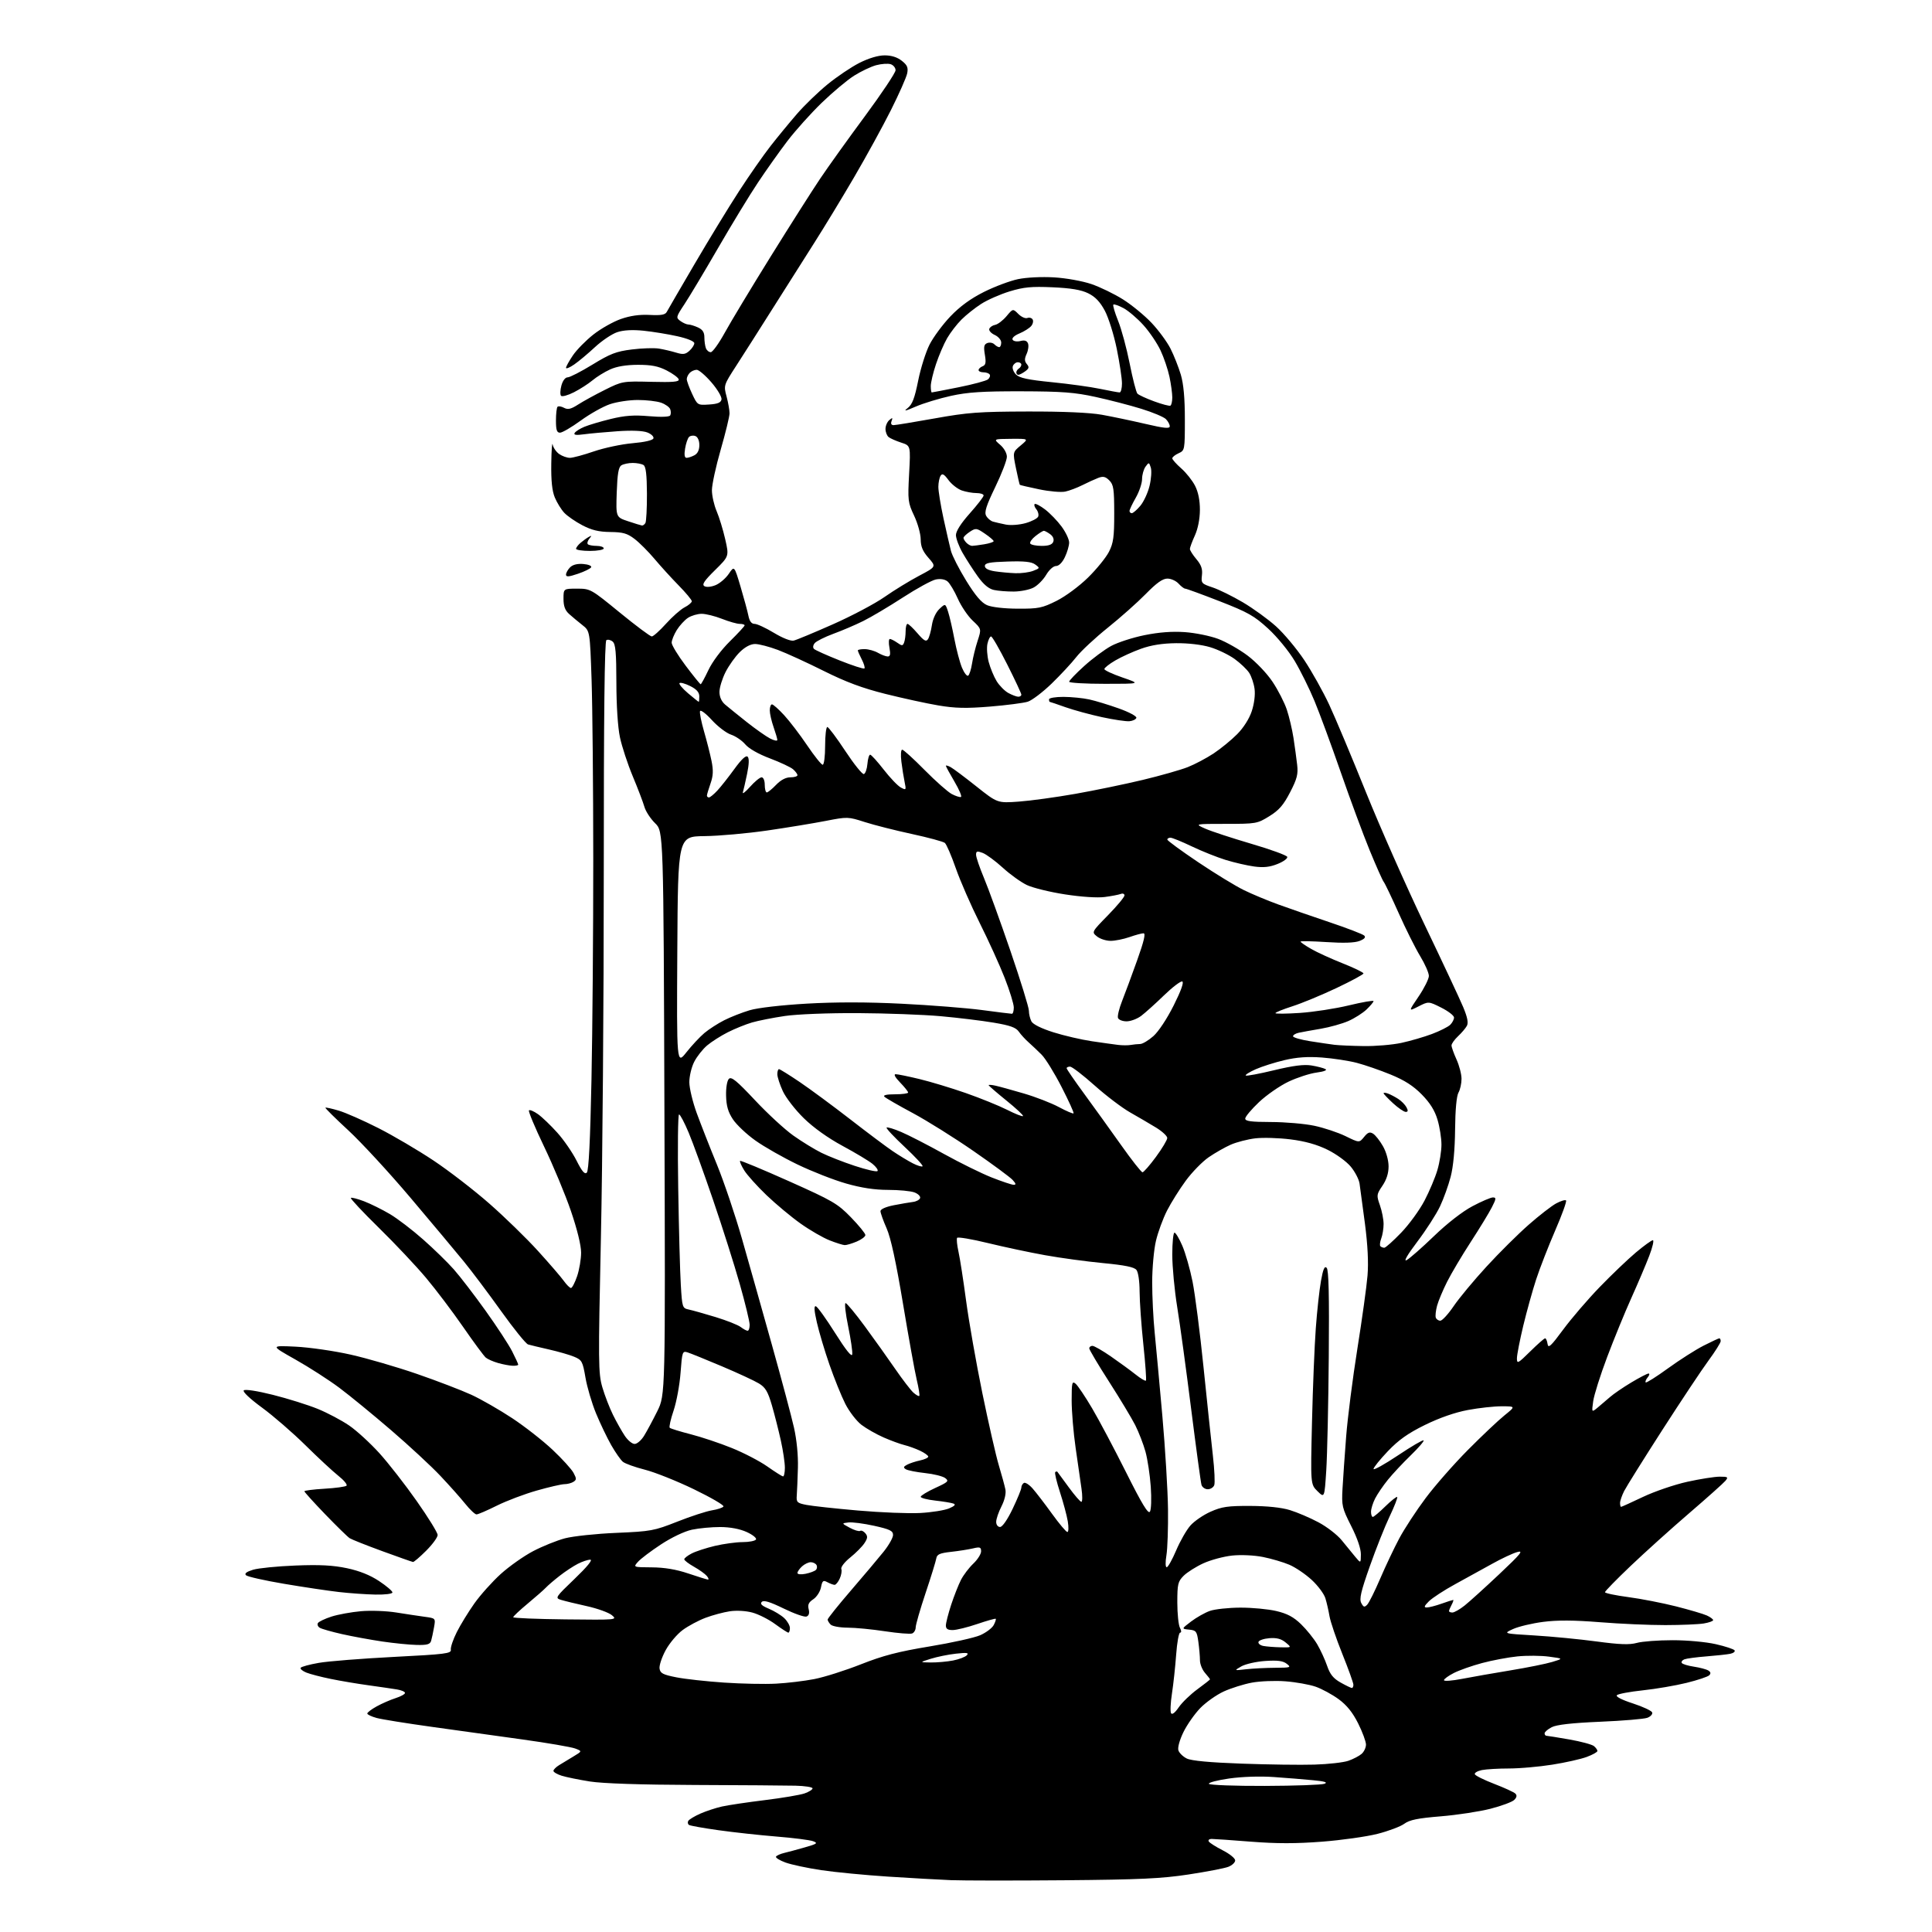 <?xml version="1.0" encoding="UTF-8" standalone="no"?>
<svg 
  version="1.1" 
  xmlns="http://www.w3.org/2000/svg" 
  xmlns:xlink="http://www.w3.org/1999/xlink" 
  xmlns:svg="http://www.w3.org/2000/svg"
  xmlns:rdf="http://www.w3.org/1999/02/22-rdf-syntax-ns#"
  xmlns:cc="http://creativecommons.org/ns#"
  xmlns:dc="http://purl.org/dc/elements/1.1/"
  viewBox="0 0 768 768"
  width="768"
  height="768"
>
<style>svg {background-color: white; }</style>"
<path stroke="none" fill="black" fill-rule="evenodd" d="M423.00,747.43C402.93,747.60 382.68,747.58 378.00,747.39C373.32,747.20 362.07,746.57 353.00,745.98C343.93,745.39 332.00,744.24 326.50,743.42C321.00,742.60 314.58,741.23 312.24,740.38C309.90,739.53 308.21,738.47 308.48,738.03C308.76,737.58 310.22,736.93 311.74,736.57C313.26,736.21 316.98,735.21 320.00,734.34C324.83,732.96 325.22,732.66 323.23,731.91C321.98,731.44 315.45,730.60 308.71,730.06C301.97,729.51 291.59,728.38 285.65,727.54C279.71,726.71 274.43,725.77 273.91,725.45C273.39,725.12 273.26,724.39 273.61,723.82C273.97,723.24 276.12,721.95 278.40,720.94C280.67,719.94 284.55,718.66 287.02,718.11C289.48,717.56 297.15,716.42 304.07,715.57C310.98,714.72 318.07,713.52 319.82,712.91C321.57,712.30 323.00,711.40 323.00,710.90C323.00,710.41 319.96,709.93 316.25,709.84C312.54,709.75 294.43,709.62 276.00,709.55C254.52,709.47 239.63,708.97 234.50,708.17C230.10,707.47 225.04,706.44 223.25,705.87C221.46,705.31 220.00,704.44 220.00,703.95C220.00,703.45 221.01,702.43 222.25,701.68C223.49,700.92 226.06,699.36 227.97,698.21C231.44,696.12 231.44,696.12 228.65,695.06C227.11,694.47 217.67,692.85 207.67,691.46C197.68,690.07 181.40,687.80 171.50,686.43C161.60,685.05 151.81,683.48 149.75,682.93C147.69,682.37 146.00,681.57 146.00,681.15C146.00,680.72 147.69,679.44 149.75,678.31C151.81,677.17 155.19,675.70 157.25,675.04C159.31,674.38 161.00,673.45 161.00,672.97C161.00,672.49 159.54,671.85 157.75,671.57C155.96,671.28 150.90,670.54 146.50,669.93C142.10,669.33 135.35,668.19 131.50,667.40C127.65,666.62 123.27,665.48 121.76,664.87C120.26,664.26 119.25,663.41 119.52,662.97C119.79,662.54 123.04,661.65 126.75,661.01C130.46,660.36 143.85,659.30 156.50,658.65C177.21,657.59 179.47,657.30 179.21,655.77C179.06,654.84 180.12,651.69 181.58,648.79C183.04,645.88 186.20,640.74 188.59,637.36C190.99,633.98 195.70,628.73 199.05,625.69C202.41,622.65 208.20,618.56 211.92,616.61C215.64,614.66 221.34,612.36 224.59,611.50C227.84,610.65 237.03,609.67 245.00,609.34C258.76,608.75 259.99,608.53 269.23,604.88C274.59,602.76 280.79,600.74 283.01,600.38C285.23,600.03 287.29,599.34 287.59,598.85C287.90,598.36 282.59,595.27 275.81,591.99C269.02,588.71 260.26,585.21 256.33,584.22C252.40,583.22 248.48,581.81 247.60,581.08C246.73,580.36 244.65,577.39 242.99,574.49C241.33,571.58 238.61,565.90 236.94,561.86C235.27,557.81 233.38,551.40 232.73,547.60C231.63,541.20 231.31,540.61 228.27,539.34C226.46,538.58 221.95,537.28 218.24,536.44C214.54,535.60 210.79,534.70 209.92,534.44C209.06,534.19 204.25,528.24 199.24,521.24C194.23,514.23 187.52,505.29 184.32,501.38C181.12,497.46 171.60,486.10 163.17,476.12C154.74,466.15 143.61,454.09 138.44,449.31C133.27,444.54 129.18,440.49 129.35,440.32C129.52,440.15 131.92,440.68 134.68,441.50C137.44,442.32 144.54,445.45 150.46,448.46C156.38,451.46 166.23,457.27 172.36,461.35C178.49,465.43 188.45,473.12 194.50,478.43C200.55,483.73 209.24,492.19 213.82,497.23C218.39,502.26 223.03,507.64 224.13,509.19C225.24,510.73 226.51,512.00 226.97,512.00C227.43,512.00 228.53,509.89 229.41,507.32C230.28,504.75 231.00,500.52 231.00,497.93C231.00,495.04 229.43,488.64 226.94,481.36C224.71,474.84 219.91,463.31 216.27,455.75C212.64,448.19 209.94,441.73 210.27,441.39C210.61,441.06 212.22,441.73 213.86,442.90C215.49,444.06 218.93,447.35 221.50,450.22C224.08,453.08 227.53,458.08 229.17,461.33C231.37,465.70 232.45,466.95 233.27,466.13C234.03,465.37 234.63,453.42 235.12,429.25C235.52,409.59 235.84,370.10 235.83,341.50C235.82,312.90 235.52,280.80 235.16,270.16C234.50,250.83 234.50,250.83 231.50,248.47C229.85,247.17 227.49,245.20 226.25,244.09C224.62,242.63 224.00,240.96 224.00,238.04C224.00,234.00 224.00,234.00 229.38,234.00C234.69,234.00 234.90,234.12 246.37,243.50C252.76,248.72 258.48,253.00 259.09,253.00C259.70,253.00 262.23,250.73 264.73,247.96C267.22,245.19 270.55,242.25 272.13,241.43C273.71,240.62 275.00,239.52 275.00,238.99C275.00,238.47 272.64,235.63 269.75,232.69C266.86,229.74 262.54,224.99 260.14,222.13C257.73,219.27 254.18,215.71 252.24,214.23C249.33,212.01 247.63,211.53 242.60,211.48C238.05,211.43 235.23,210.75 231.50,208.81C228.75,207.37 225.51,205.13 224.30,203.84C223.09,202.54 221.40,199.81 220.55,197.77C219.47,195.18 219.04,191.11 219.14,184.28C219.21,178.90 219.47,175.51 219.70,176.74C219.94,177.97 221.11,179.66 222.29,180.49C223.48,181.32 225.39,182.00 226.55,182.00C227.70,182.00 231.99,180.85 236.07,179.44C240.16,178.04 247.06,176.57 251.42,176.19C256.31,175.76 259.50,175.02 259.75,174.26C259.98,173.57 258.89,172.52 257.33,171.91C255.54,171.21 251.19,171.03 245.50,171.42C240.55,171.77 234.53,172.31 232.12,172.64C228.99,173.07 227.94,172.91 228.44,172.10C228.82,171.48 230.57,170.37 232.32,169.65C234.07,168.92 238.79,167.52 242.81,166.54C248.40,165.18 251.99,164.92 257.97,165.44C262.73,165.85 266.04,165.74 266.41,165.15C266.74,164.62 266.74,163.50 266.42,162.66C266.10,161.82 264.46,160.66 262.77,160.07C261.08,159.48 256.92,159.00 253.53,159.00C250.13,159.00 245.14,159.75 242.43,160.68C239.72,161.60 234.51,164.52 230.86,167.18C227.21,169.83 223.50,172.00 222.61,172.00C221.35,172.00 221.00,170.94 221.00,167.17C221.00,164.51 221.28,162.05 221.63,161.70C221.98,161.35 223.14,161.54 224.21,162.11C225.74,162.93 226.95,162.65 229.83,160.80C231.85,159.50 236.63,156.88 240.46,154.97C247.32,151.55 247.56,151.50 258.80,151.78C267.68,152.00 270.10,151.78 269.79,150.78C269.58,150.08 267.41,148.49 264.99,147.25C261.63,145.54 258.89,145.01 253.54,145.02C248.90,145.04 245.14,145.66 242.50,146.87C240.30,147.87 237.15,149.82 235.50,151.21C233.85,152.59 230.53,154.72 228.13,155.94C225.73,157.16 223.43,157.79 223.02,157.33C222.61,156.87 222.68,155.04 223.17,153.25C223.70,151.31 224.70,150.00 225.65,150.00C226.53,150.00 230.98,147.71 235.54,144.92C242.56,140.62 244.95,139.69 251.15,138.92C255.17,138.41 260.05,138.26 261.98,138.58C263.92,138.90 266.99,139.62 268.81,140.18C271.53,141.01 272.47,140.88 274.06,139.44C275.13,138.48 276.00,137.12 276.00,136.43C276.00,135.68 273.23,134.54 269.25,133.66C265.54,132.83 259.50,131.85 255.84,131.47C251.43,131.02 247.89,131.21 245.37,132.04C243.28,132.73 239.30,135.40 236.53,137.97C233.76,140.54 230.04,143.66 228.25,144.89C226.46,146.13 225.00,146.72 225.00,146.22C225.00,145.71 226.24,143.48 227.75,141.25C229.26,139.03 232.92,135.31 235.87,132.99C238.82,130.66 243.73,127.89 246.77,126.82C250.52,125.50 254.23,124.98 258.27,125.19C262.78,125.42 264.43,125.14 265.04,124.00C265.48,123.17 270.45,114.62 276.08,105.00C281.71,95.38 289.67,82.33 293.78,76.00C297.88,69.67 303.54,61.58 306.34,58.00C309.14,54.42 313.84,48.71 316.79,45.30C319.74,41.89 325.21,36.60 328.94,33.55C332.68,30.49 338.38,26.65 341.61,25.01C345.28,23.15 349.05,22.02 351.62,22.01C354.33,22.00 356.66,22.73 358.46,24.15C360.66,25.88 361.08,26.85 360.62,29.17C360.30,30.75 357.39,37.32 354.15,43.78C350.91,50.24 344.32,62.26 339.49,70.51C334.67,78.75 327.57,90.45 323.71,96.50C319.86,102.55 312.44,114.25 307.24,122.50C302.03,130.75 295.49,141.03 292.70,145.34C287.66,153.13 287.64,153.20 288.82,157.60C289.47,160.04 290.00,163.05 290.00,164.30C290.00,165.54 288.43,172.03 286.50,178.72C284.57,185.41 283.00,192.67 283.00,194.86C283.00,197.04 283.84,200.79 284.87,203.19C285.89,205.58 287.43,210.60 288.28,214.33C289.83,221.12 289.83,221.12 284.23,226.64C279.96,230.84 278.95,232.35 280.00,233.00C280.81,233.50 282.64,233.34 284.44,232.61C286.12,231.92 288.49,229.90 289.70,228.11C291.89,224.86 291.89,224.86 294.37,233.18C295.73,237.76 297.14,242.96 297.50,244.75C297.95,246.97 298.73,248.00 299.96,248.00C300.95,248.00 304.40,249.60 307.63,251.55C311.08,253.64 314.33,254.92 315.50,254.65C316.60,254.40 323.62,251.48 331.09,248.17C338.57,244.86 347.79,239.98 351.58,237.33C355.38,234.67 361.57,230.88 365.34,228.89C372.19,225.28 372.19,225.28 369.09,221.76C366.78,219.13 366.00,217.26 365.99,214.37C365.98,212.24 364.81,208.03 363.38,205.00C360.92,199.78 360.82,198.93 361.39,188.33C362.00,177.16 362.00,177.16 358.25,175.95C356.19,175.28 353.94,174.29 353.25,173.75C352.56,173.20 352.00,171.74 352.00,170.50C352.00,169.26 352.69,167.68 353.52,166.98C354.80,165.92 354.94,165.99 354.42,167.36C354.01,168.41 354.30,169.00 355.21,169.00C356.00,169.00 363.36,167.79 371.57,166.32C384.70,163.96 389.15,163.63 408.50,163.58C422.72,163.55 433.15,164.01 438.00,164.87C442.12,165.61 449.89,167.24 455.25,168.49C462.81,170.26 465.00,170.47 465.00,169.46C465.00,168.73 464.30,167.45 463.45,166.59C462.60,165.74 458.21,163.90 453.70,162.51C449.19,161.11 441.00,158.99 435.50,157.79C427.18,155.97 422.22,155.59 406.00,155.55C390.57,155.52 384.73,155.89 378.03,157.36C373.37,158.39 367.07,160.30 364.03,161.62C359.74,163.48 359.02,163.61 360.84,162.19C362.64,160.78 363.59,158.30 364.98,151.36C365.97,146.41 368.01,139.94 369.51,136.98C371.01,134.03 374.74,128.98 377.79,125.78C381.60,121.79 385.81,118.72 391.13,116.05C395.41,113.91 401.52,111.62 404.71,110.96C408.03,110.27 414.12,109.97 419.00,110.26C423.79,110.54 430.27,111.71 433.84,112.92C437.32,114.11 442.99,116.86 446.44,119.04C449.88,121.21 454.97,125.39 457.75,128.33C460.53,131.26 463.92,135.88 465.29,138.58C466.66,141.29 468.50,145.94 469.39,148.93C470.49,152.64 471.00,158.27 471.00,166.70C471.00,178.90 470.97,179.06 468.50,180.18C467.12,180.81 466.00,181.71 466.00,182.19C466.00,182.67 467.60,184.47 469.56,186.19C471.52,187.90 473.99,191.02 475.06,193.12C476.33,195.61 476.99,198.92 476.98,202.71C476.96,206.30 476.20,210.16 474.98,212.86C473.89,215.26 473.00,217.67 473.00,218.21C473.00,218.76 474.16,220.60 475.59,222.29C477.52,224.58 478.08,226.20 477.79,228.67C477.42,231.81 477.63,232.05 481.99,233.50C484.51,234.33 489.93,237.00 494.04,239.42C498.14,241.84 504.08,246.14 507.22,248.97C510.37,251.80 515.44,257.86 518.49,262.44C521.53,267.01 525.98,274.98 528.38,280.13C530.78,285.28 537.35,300.93 542.98,314.90C548.61,328.87 559.07,352.49 566.21,367.40C573.35,382.30 580.29,397.10 581.62,400.28C583.32,404.35 583.77,406.57 583.11,407.78C582.60,408.73 581.02,410.59 579.59,411.92C578.17,413.26 577.00,414.90 577.00,415.57C577.00,416.23 577.89,418.74 578.98,421.14C580.07,423.54 580.97,426.99 580.98,428.82C580.99,430.64 580.45,433.11 579.77,434.32C579.00,435.68 578.49,441.17 578.42,449.00C578.34,457.00 577.71,463.77 576.66,467.79C575.76,471.25 573.85,476.56 572.41,479.59C570.98,482.62 566.93,488.92 563.41,493.58C559.41,498.88 557.82,501.63 559.17,500.91C560.35,500.28 565.23,495.99 570.02,491.38C575.27,486.31 581.32,481.61 585.30,479.50C588.92,477.57 592.60,476.00 593.46,476.00C594.83,476.00 594.77,476.54 593.03,479.93C591.93,482.10 588.16,488.29 584.64,493.70C581.13,499.11 576.90,506.23 575.25,509.52C573.59,512.81 571.80,517.08 571.27,519.00C570.75,520.92 570.51,523.06 570.74,523.75C570.98,524.44 571.79,525.00 572.55,525.00C573.30,525.00 575.70,522.39 577.87,519.19C580.04,515.99 585.93,508.91 590.95,503.45C595.97,497.98 603.50,490.51 607.69,486.84C611.87,483.16 616.79,479.35 618.61,478.37C620.43,477.39 622.19,476.86 622.53,477.19C622.86,477.53 620.92,482.91 618.21,489.15C615.51,495.39 612.11,504.10 610.67,508.50C609.23,512.90 606.91,521.23 605.52,527.00C604.14,532.77 603.00,538.61 603.00,539.97C603.00,542.24 603.41,542.03 608.28,537.22C611.19,534.35 613.85,532.00 614.21,532.00C614.57,532.00 615.00,533.01 615.18,534.25C615.45,536.12 616.51,535.14 621.41,528.50C624.66,524.10 631.18,516.51 635.91,511.62C640.63,506.74 647.11,500.55 650.30,497.87C653.49,495.19 656.53,493.00 657.04,493.00C657.56,493.00 656.91,495.81 655.59,499.25C654.27,502.69 651.07,510.23 648.47,516.00C645.87,521.77 641.54,532.35 638.85,539.50C636.15,546.65 633.67,554.52 633.32,557.00C632.70,561.50 632.70,561.50 635.10,559.53C636.42,558.44 638.62,556.56 640.00,555.35C641.38,554.13 645.17,551.53 648.44,549.57C651.71,547.61 654.80,546.00 655.31,546.00C655.83,546.00 655.68,546.69 654.98,547.52C654.28,548.36 653.93,549.26 654.20,549.53C654.46,549.79 658.46,547.27 663.09,543.91C667.71,540.56 674.07,536.51 677.22,534.91C680.37,533.31 683.18,532.00 683.47,532.00C683.76,532.00 684.00,532.51 684.00,533.13C684.00,533.75 681.81,537.24 679.13,540.88C676.45,544.52 668.19,556.95 660.76,568.50C653.34,580.05 646.53,590.94 645.63,592.70C644.74,594.46 644.00,596.60 644.00,597.45C644.00,598.30 644.18,599.00 644.40,599.00C644.63,599.00 648.56,597.21 653.15,595.03C657.74,592.85 665.66,590.15 670.74,589.03C675.82,587.91 681.61,587.00 683.61,587.00C686.88,587.00 687.11,587.17 685.87,588.66C685.12,589.57 678.65,595.35 671.50,601.50C664.35,607.64 653.89,617.07 648.25,622.44C642.61,627.81 638.00,632.53 638.00,632.92C638.00,633.32 642.16,634.19 647.25,634.87C652.34,635.54 660.88,637.21 666.23,638.56C671.58,639.92 677.09,641.54 678.48,642.17C679.87,642.80 681.00,643.64 681.00,644.03C681.00,644.42 679.31,645.02 677.25,645.36C675.19,645.70 668.33,645.99 662.00,646.00C655.67,646.01 643.95,645.50 635.95,644.85C625.63,644.03 619.09,643.99 613.45,644.72C609.08,645.28 603.70,646.56 601.50,647.55C597.50,649.37 597.50,649.37 610.00,650.12C616.88,650.53 627.97,651.61 634.67,652.51C643.89,653.75 647.76,653.88 650.67,653.08C652.77,652.49 659.14,652.01 664.80,652.01C670.61,652.00 678.13,652.69 682.04,653.58C685.86,654.45 689.23,655.56 689.53,656.05C689.83,656.54 689.05,657.15 687.79,657.41C686.53,657.66 682.28,658.13 678.33,658.44C674.39,658.75 670.46,659.27 669.59,659.60C668.72,659.94 668.24,660.59 668.53,661.05C668.81,661.51 670.99,662.18 673.36,662.53C675.73,662.89 678.30,663.57 679.08,664.05C680.05,664.65 680.16,665.24 679.44,665.96C678.87,666.53 674.83,667.88 670.45,668.96C666.08,670.04 658.26,671.38 653.08,671.93C647.90,672.48 643.25,673.35 642.74,673.86C642.18,674.42 644.65,675.70 649.10,677.14C653.10,678.44 656.55,680.06 656.77,680.74C656.99,681.43 656.11,682.38 654.83,682.85C653.55,683.33 645.11,684.04 636.08,684.42C624.83,684.90 618.77,685.59 616.83,686.59C615.27,687.39 614.00,688.49 614.00,689.03C614.00,689.56 614.34,690.00 614.75,690.00C615.16,690.00 619.26,690.67 623.87,691.47C628.47,692.28 632.85,693.46 633.62,694.10C634.38,694.73 635.00,695.60 635.00,696.04C635.00,696.48 633.09,697.54 630.75,698.41C628.41,699.28 622.23,700.67 617.00,701.49C611.77,702.32 604.07,702.99 599.88,703.00C595.68,703.00 590.83,703.28 589.09,703.63C587.35,703.98 586.07,704.72 586.26,705.28C586.44,705.83 589.92,707.56 593.98,709.12C598.04,710.68 601.82,712.42 602.39,712.99C603.09,713.69 602.95,714.48 601.94,715.49C601.13,716.30 596.87,717.88 592.48,719.01C588.09,720.13 579.20,721.49 572.72,722.02C563.58,722.77 560.33,723.43 558.22,724.98C556.72,726.08 551.93,727.88 547.57,728.99C543.20,730.10 533.26,731.50 525.47,732.10C515.22,732.89 507.45,732.89 497.35,732.10C489.67,731.49 482.60,731.00 481.63,731.00C480.67,731.00 480.17,731.46 480.51,732.02C480.86,732.58 483.36,734.16 486.07,735.54C488.78,736.91 491.00,738.71 491.00,739.54C491.00,740.37 489.76,741.52 488.25,742.10C486.74,742.68 479.65,744.04 472.50,745.13C461.74,746.77 453.20,747.17 423.00,747.43zM502.81,709.93C514.74,709.89 525.40,709.51 526.50,709.08C527.92,708.52 526.63,708.11 522.00,707.67C518.42,707.32 511.39,706.75 506.37,706.40C500.88,706.02 493.80,706.25 488.62,706.98C483.88,707.66 480.26,708.61 480.56,709.10C480.87,709.60 490.88,709.97 502.81,709.93zM522.50,701.46C528.00,701.30 534.08,700.61 536.00,699.94C537.92,699.27 540.29,698.04 541.25,697.20C542.21,696.37 543.00,694.71 543.00,693.50C543.00,692.30 541.60,688.51 539.89,685.09C537.70,680.72 535.38,677.84 532.14,675.46C529.59,673.59 525.48,671.36 523.00,670.49C520.52,669.63 515.12,668.66 511.00,668.35C506.88,668.03 500.85,668.27 497.61,668.88C494.36,669.49 489.34,671.07 486.45,672.39C483.56,673.72 479.36,676.69 477.12,678.99C474.89,681.30 471.88,685.59 470.44,688.53C468.92,691.65 468.08,694.67 468.43,695.79C468.77,696.84 470.27,698.30 471.77,699.04C473.58,699.93 480.89,700.62 493.50,701.07C503.95,701.45 517.00,701.63 522.50,701.46zM468.56,678.69C469.86,676.79 473.18,673.57 475.96,671.53C478.73,669.50 481.00,667.71 481.00,667.57C481.00,667.42 480.10,666.27 479.00,665.00C477.90,663.73 477.00,661.48 477.00,659.99C477.00,658.50 476.72,655.22 476.37,652.69C475.79,648.47 475.50,648.08 472.68,647.80C469.63,647.50 469.63,647.50 473.47,644.58C475.59,642.97 478.94,641.08 480.91,640.37C482.88,639.67 488.32,639.08 493.00,639.06C497.68,639.04 504.13,639.65 507.35,640.41C511.70,641.43 514.21,642.77 517.18,645.64C519.37,647.76 522.26,651.35 523.60,653.61C524.93,655.87 526.71,659.74 527.55,662.20C528.71,665.59 530.01,667.20 532.92,668.84C535.04,670.03 537.05,671.00 537.39,671.00C537.72,671.00 538.00,670.42 538.00,669.71C538.00,669.00 536.02,663.47 533.59,657.44C531.16,651.40 528.88,644.67 528.50,642.48C528.13,640.29 527.40,637.07 526.86,635.33C526.33,633.59 523.88,630.30 521.42,628.03C518.96,625.76 514.96,623.05 512.53,622.01C510.11,620.98 505.38,619.59 502.02,618.92C498.51,618.23 493.32,617.99 489.79,618.36C486.43,618.72 481.28,620.10 478.35,621.44C475.43,622.78 471.90,625.01 470.52,626.39C468.24,628.67 468.00,629.69 468.00,637.02C468.00,641.48 468.47,646.00 469.04,647.07C469.65,648.22 469.69,649.00 469.12,649.00C468.60,649.00 467.89,652.94 467.54,657.75C467.19,662.56 466.44,669.52 465.87,673.21C465.30,676.90 465.14,680.42 465.52,681.04C465.95,681.72 467.11,680.83 468.56,678.69zM308.50,669.28C312.90,669.05 319.74,668.23 323.70,667.46C327.67,666.69 335.99,664.05 342.20,661.60C351.04,658.11 356.99,656.56 369.50,654.49C378.30,653.04 387.37,651.03 389.66,650.02C391.95,649.01 394.35,647.21 395.00,646.01C395.64,644.81 396.01,643.68 395.83,643.50C395.65,643.32 392.35,644.25 388.50,645.56C384.65,646.87 380.26,647.96 378.75,647.97C376.74,647.99 376.00,647.51 376.00,646.17C376.00,645.16 376.95,641.45 378.10,637.92C379.26,634.40 381.02,629.94 382.01,628.01C383.00,626.08 385.21,623.18 386.91,621.56C388.61,619.95 390.00,617.75 390.00,616.69C390.00,615.01 389.56,614.85 386.75,615.52C384.96,615.94 381.03,616.56 378.01,616.89C373.55,617.39 372.46,617.88 372.19,619.50C372.01,620.60 370.10,626.80 367.93,633.27C365.77,639.74 364.00,645.88 364.00,646.91C364.00,647.94 363.36,649.03 362.58,649.33C361.80,649.63 356.96,649.24 351.83,648.46C346.70,647.67 340.00,647.03 336.95,647.02C333.90,647.01 330.86,646.46 330.20,645.80C329.54,645.14 329.00,644.24 329.00,643.80C329.00,643.36 333.16,638.16 338.25,632.25C343.34,626.34 349.19,619.40 351.25,616.83C353.31,614.26 355.00,611.27 355.00,610.18C355.00,608.53 353.75,607.92 347.51,606.53C343.38,605.62 338.77,605.01 337.26,605.20C334.50,605.53 334.50,605.53 337.78,607.30C339.58,608.28 341.44,608.84 341.92,608.55C342.39,608.26 343.33,608.69 344.00,609.51C344.99,610.70 344.92,611.48 343.63,613.43C342.75,614.78 340.21,617.34 337.98,619.13C335.72,620.95 334.16,622.97 334.44,623.71C334.72,624.43 334.44,626.14 333.81,627.51C333.19,628.88 332.27,630.00 331.77,630.00C331.28,630.00 329.99,629.53 328.92,628.96C327.22,628.04 326.89,628.31 326.35,631.02C326.00,632.74 324.63,634.85 323.29,635.73C321.46,636.93 321.01,637.90 321.46,639.68C321.85,641.24 321.56,642.23 320.61,642.60C319.82,642.90 315.74,641.47 311.54,639.42C306.06,636.75 303.60,636.00 302.82,636.78C302.04,637.56 302.83,638.32 305.60,639.48C307.73,640.37 310.49,642.05 311.74,643.22C312.98,644.39 314.00,646.17 314.00,647.17C314.00,648.18 313.72,649.00 313.38,649.00C313.05,649.00 310.68,647.47 308.13,645.60C305.59,643.73 301.51,641.67 299.07,641.02C296.49,640.32 292.75,640.11 290.11,640.51C287.62,640.88 283.29,642.04 280.49,643.09C277.69,644.14 273.60,646.32 271.39,647.95C269.18,649.57 266.13,653.18 264.62,655.96C263.10,658.74 262.01,662.03 262.18,663.26C262.45,665.15 263.50,665.70 268.85,666.76C272.34,667.45 280.89,668.39 287.85,668.86C294.81,669.33 304.10,669.52 308.50,669.28zM581.25,667.36C585.24,666.59 593.91,665.07 600.53,663.98C607.14,662.89 614.57,661.40 617.03,660.65C621.50,659.31 621.50,659.31 615.74,658.54C612.58,658.11 606.95,658.07 603.24,658.44C599.54,658.81 593.20,660.00 589.18,661.08C585.15,662.15 580.09,663.94 577.93,665.04C575.77,666.14 574.00,667.43 574.00,667.90C574.00,668.38 577.26,668.14 581.25,667.36zM495.39,663.55C498.08,663.25 503.25,662.99 506.89,662.97C513.06,662.94 513.37,662.83 511.50,661.38C510.00,660.21 507.87,659.93 502.97,660.26C499.39,660.50 495.11,661.47 493.47,662.40C490.50,664.11 490.50,664.11 495.39,663.55zM370.00,660.86C372.48,660.89 376.45,660.54 378.83,660.08C381.21,659.62 383.69,658.68 384.33,657.99C385.26,657.00 384.37,656.87 380.00,657.36C376.98,657.69 372.48,658.61 370.00,659.39C365.50,660.80 365.50,660.80 370.00,660.86zM509.00,654.83C513.50,654.93 513.50,654.93 511.08,652.92C509.34,651.47 507.52,650.99 504.66,651.20C502.46,651.37 500.48,652.03 500.27,652.67C500.06,653.32 500.92,654.04 502.19,654.29C503.46,654.53 506.52,654.77 509.00,654.83zM165.68,653.89C162.83,653.83 156.68,653.22 152.00,652.53C147.32,651.84 140.12,650.52 135.98,649.59C131.84,648.66 127.85,647.52 127.10,647.06C126.35,646.60 126.03,645.76 126.38,645.19C126.74,644.62 129.16,643.46 131.76,642.62C134.37,641.78 139.65,640.82 143.50,640.48C147.35,640.14 153.65,640.37 157.50,640.99C161.35,641.61 166.45,642.37 168.84,642.70C173.17,643.28 173.17,643.28 172.53,646.89C172.18,648.88 171.66,651.29 171.38,652.25C170.97,653.65 169.81,653.98 165.68,653.89zM224.76,643.73C245.24,643.96 245.47,643.94 243.24,642.07C242.00,641.02 237.50,639.40 233.24,638.46C228.98,637.52 224.38,636.40 223.00,635.97C220.58,635.22 220.76,634.95 228.43,627.60C233.43,622.80 235.72,620.00 234.63,620.00C233.68,620.00 231.46,620.74 229.70,621.64C227.94,622.54 224.70,624.67 222.50,626.39C220.30,628.10 217.82,630.22 217.00,631.10C216.18,631.98 212.91,634.84 209.75,637.47C206.59,640.09 204.00,642.53 204.01,642.87C204.01,643.22 213.35,643.60 224.76,643.73zM577.36,641.00C578.11,641.00 580.30,639.75 582.22,638.22C584.14,636.69 590.34,631.08 595.99,625.75C604.68,617.55 605.77,616.21 603.05,616.99C601.28,617.49 596.83,619.58 593.17,621.63C589.50,623.67 582.90,627.31 578.50,629.71C574.10,632.11 569.39,635.18 568.02,636.53C566.12,638.43 565.92,639.00 567.15,639.00C568.03,639.00 570.66,638.33 573.00,637.50C575.34,636.67 577.44,636.00 577.66,636.00C577.89,636.00 577.60,636.87 577.04,637.93C576.47,639.00 576.00,640.12 576.00,640.43C576.00,640.75 576.61,641.00 577.36,641.00zM543.50,637.87C544.22,637.11 546.54,632.45 548.66,627.50C550.78,622.55 554.20,615.35 556.25,611.50C558.31,607.65 563.02,600.45 566.73,595.50C570.43,590.55 577.97,581.96 583.48,576.41C588.99,570.85 595.52,564.68 598.00,562.68C602.50,559.04 602.50,559.04 597.00,559.02C593.98,559.01 587.90,559.67 583.50,560.50C578.39,561.45 572.23,563.60 566.46,566.43C559.69,569.76 555.99,572.38 551.71,576.86C548.57,580.16 546.00,583.34 546.00,583.94C546.00,584.54 550.36,582.11 555.70,578.55C561.03,574.98 565.62,572.29 565.90,572.57C566.18,572.85 563.87,575.53 560.78,578.53C557.68,581.53 553.59,585.90 551.70,588.24C549.80,590.58 547.52,593.94 546.62,595.70C545.73,597.46 545.00,599.82 545.00,600.95C545.00,602.08 545.32,603.00 545.71,603.00C546.10,603.00 548.34,601.12 550.69,598.81C553.04,596.51 555.16,594.83 555.41,595.08C555.66,595.32 554.31,598.78 552.42,602.76C550.52,606.73 546.97,615.67 544.52,622.62C540.97,632.67 540.28,635.65 541.13,637.24C542.03,638.92 542.40,639.02 543.50,637.87zM149.25,633.87C145.54,633.80 139.00,633.34 134.72,632.85C130.44,632.36 120.60,630.89 112.87,629.58C105.13,628.27 98.34,626.74 97.78,626.18C97.09,625.49 98.00,624.79 100.63,623.99C102.76,623.35 110.35,622.60 117.50,622.32C127.16,621.94 132.41,622.22 137.94,623.39C142.90,624.44 147.16,626.15 150.69,628.50C153.61,630.43 156.00,632.47 156.00,633.01C156.00,633.58 153.12,633.94 149.25,633.87zM281.37,627.90C281.85,627.96 281.68,627.32 280.99,626.49C280.30,625.66 278.00,624.00 275.87,622.81C273.74,621.61 272.00,620.28 272.00,619.84C272.00,619.41 273.33,618.36 274.95,617.53C276.57,616.69 280.74,615.33 284.20,614.51C287.67,613.70 292.61,613.02 295.19,613.01C297.77,613.01 300.16,612.54 300.51,611.98C300.86,611.42 299.20,610.08 296.82,609.00C294.05,607.75 290.28,607.04 286.30,607.02C282.89,607.01 277.83,607.49 275.05,608.08C272.09,608.72 267.01,611.13 262.75,613.93C258.76,616.55 254.64,619.66 253.60,620.85C251.69,623.00 251.69,623.00 259.10,623.05C264.10,623.08 268.77,623.86 273.50,625.45C277.35,626.74 280.89,627.85 281.37,627.90zM320.22,625.61C321.99,625.25 323.84,624.56 324.33,624.07C324.82,623.58 324.92,622.69 324.55,622.09C324.18,621.49 323.16,621.00 322.27,621.00C321.38,621.00 319.83,621.74 318.83,622.65C317.82,623.57 317.00,624.75 317.00,625.28C317.00,625.84 318.36,625.98 320.22,625.61zM463.79,623.00C464.29,623.00 465.98,619.99 467.54,616.32C469.10,612.64 471.64,608.20 473.18,606.45C474.72,604.69 478.35,602.20 481.24,600.92C485.69,598.94 488.11,598.59 497.00,598.63C503.72,598.66 509.40,599.25 512.77,600.29C515.67,601.18 520.78,603.36 524.13,605.15C527.48,606.93 531.63,610.15 533.36,612.29C535.09,614.43 537.50,617.38 538.72,618.84C540.94,621.50 540.94,621.50 540.97,617.90C540.99,615.65 539.55,611.41 537.13,606.64C533.50,599.45 533.29,598.55 533.67,591.75C533.89,587.76 534.54,578.42 535.12,571.00C535.70,563.58 537.70,547.91 539.57,536.18C541.44,524.46 543.26,511.36 543.61,507.07C544.04,501.92 543.69,494.90 542.58,486.39C541.65,479.30 540.69,472.14 540.44,470.47C540.20,468.81 538.63,465.79 536.96,463.77C535.29,461.74 531.14,458.72 527.71,457.04C523.48,454.96 518.80,453.65 513.00,452.92C508.32,452.33 502.02,452.15 499.00,452.51C495.98,452.87 491.60,454.00 489.28,455.01C486.96,456.03 483.01,458.28 480.49,460.01C477.97,461.74 473.87,465.94 471.38,469.33C468.88,472.72 465.53,478.08 463.91,481.24C462.30,484.40 460.32,489.80 459.51,493.24C458.69,496.68 458.02,504.09 458.01,509.71C458.01,515.33 458.45,524.33 459.00,529.71C459.54,535.09 460.92,550.03 462.06,562.91C463.20,575.78 464.20,592.43 464.30,599.91C464.39,607.38 464.11,615.64 463.67,618.25C463.21,621.02 463.26,623.00 463.79,623.00zM164.17,620.91C163.80,620.86 158.32,618.93 152.00,616.62C145.68,614.31 139.82,611.98 139.00,611.46C138.18,610.93 133.79,606.64 129.25,601.93C124.71,597.22 121.00,593.11 121.00,592.81C121.00,592.51 124.60,592.05 129.00,591.79C133.40,591.54 137.34,590.99 137.75,590.58C138.16,590.17 136.71,588.40 134.51,586.66C132.32,584.92 126.42,579.45 121.40,574.49C116.38,569.54 108.61,562.81 104.14,559.54C99.34,556.03 96.38,553.22 96.90,552.70C97.43,552.17 102.17,552.89 108.47,554.47C114.34,555.94 122.35,558.45 126.27,560.04C130.19,561.64 135.84,564.63 138.82,566.68C141.81,568.73 147.20,573.68 150.81,577.66C154.42,581.65 161.11,590.22 165.66,596.71C170.22,603.19 173.96,609.25 173.97,610.17C173.99,611.09 171.94,613.90 169.42,616.42C166.90,618.94 164.54,620.96 164.17,620.91zM424.30,609.00C424.78,609.00 424.85,607.09 424.46,604.75C424.07,602.41 422.66,597.18 421.34,593.12C420.02,589.06 419.17,585.49 419.47,585.20C419.76,584.91 420.15,584.85 420.34,585.08C420.53,585.31 422.57,588.09 424.87,591.25C427.18,594.41 429.42,597.00 429.86,597.00C430.30,597.00 430.33,594.64 429.91,591.75C429.49,588.86 428.44,581.58 427.58,575.58C426.71,569.57 426.00,561.08 426.00,556.70C426.00,549.60 426.17,548.89 427.57,550.05C428.43,550.77 431.38,555.16 434.13,559.82C436.88,564.47 442.96,575.94 447.65,585.31C453.93,597.85 456.42,601.96 457.11,600.92C457.63,600.13 457.78,595.73 457.45,591.00C457.12,586.33 456.17,580.04 455.34,577.04C454.51,574.04 452.68,569.32 451.28,566.54C449.88,563.77 445.19,555.99 440.87,549.25C436.54,542.51 433.00,536.54 433.00,536.00C433.00,535.45 433.57,535.00 434.26,535.00C434.96,535.00 438.29,536.91 441.66,539.25C445.04,541.59 449.43,544.80 451.43,546.39C453.42,547.98 455.26,549.07 455.52,548.82C455.77,548.56 455.31,542.09 454.50,534.43C453.69,526.77 453.02,517.32 453.01,513.44C453.00,509.31 452.48,505.73 451.75,504.81C450.85,503.68 447.16,502.93 438.50,502.10C431.90,501.47 421.52,500.06 415.43,498.96C409.33,497.87 399.09,495.69 392.65,494.12C386.22,492.55 380.73,491.63 380.46,492.07C380.19,492.51 380.44,494.98 381.01,497.56C381.59,500.14 382.95,508.92 384.04,517.07C385.13,525.23 388.03,541.71 390.48,553.70C392.94,565.69 395.89,578.65 397.05,582.50C398.21,586.35 399.38,590.67 399.67,592.11C399.98,593.68 399.36,596.34 398.09,598.82C396.94,601.07 396.00,603.84 396.00,604.96C396.00,606.13 396.66,607.00 397.54,607.00C398.46,607.00 400.46,604.11 402.54,599.78C404.44,595.81 406.00,592.01 406.00,591.34C406.00,590.67 406.45,589.84 407.00,589.50C407.55,589.16 409.11,590.15 410.47,591.69C411.84,593.24 415.31,597.76 418.19,601.75C421.07,605.74 423.82,609.00 424.30,609.00zM189.42,602.00C188.82,602.00 186.81,600.11 184.95,597.79C183.09,595.47 178.63,590.46 175.03,586.65C171.44,582.84 162.65,574.70 155.50,568.55C148.35,562.40 139.09,554.81 134.92,551.69C130.75,548.57 122.87,543.50 117.42,540.43C107.50,534.84 107.50,534.84 117.50,535.32C123.00,535.59 132.87,537.01 139.42,538.49C145.98,539.97 157.84,543.42 165.79,546.17C173.73,548.91 183.44,552.64 187.37,554.44C191.29,556.25 198.61,560.45 203.62,563.76C208.64,567.08 215.86,572.73 219.66,576.32C223.47,579.91 227.22,584.03 227.99,585.49C229.22,587.78 229.21,588.25 227.95,589.05C227.15,589.56 225.54,589.98 224.36,589.98C223.19,589.99 218.24,591.13 213.36,592.52C208.49,593.90 201.35,596.60 197.50,598.52C193.65,600.44 190.01,602.01 189.42,602.00zM365.78,601.44C370.33,601.19 375.50,600.37 377.28,599.61C379.53,598.65 380.05,598.07 379.00,597.69C378.18,597.39 374.91,596.85 371.75,596.50C368.59,596.15 366.00,595.47 366.00,595.00C366.00,594.53 368.59,592.96 371.75,591.50C376.95,589.12 377.33,588.74 375.71,587.54C374.73,586.82 371.12,585.92 367.68,585.56C364.25,585.19 360.83,584.51 360.08,584.05C359.01,583.39 359.12,583.01 360.61,582.23C361.65,581.68 363.96,580.92 365.75,580.54C367.54,580.16 369.00,579.48 369.00,579.03C369.00,578.59 367.54,577.54 365.75,576.69C363.96,575.85 361.15,574.83 359.50,574.43C357.85,574.03 354.14,572.67 351.26,571.41C348.38,570.15 344.41,567.89 342.44,566.39C340.47,564.88 337.57,561.11 336.00,558.01C334.44,554.91 331.61,547.90 329.71,542.43C327.81,536.97 325.57,529.44 324.72,525.70C323.61,520.83 323.51,519.00 324.34,519.27C324.98,519.47 328.43,524.28 332.00,529.94C336.29,536.74 338.60,539.61 338.78,538.37C338.94,537.34 338.21,532.34 337.16,527.25C336.11,522.16 335.65,518.00 336.12,518.00C336.60,518.00 340.05,522.16 343.79,527.25C347.53,532.34 352.95,539.94 355.84,544.14C358.73,548.34 361.98,552.57 363.05,553.55C364.13,554.52 365.20,555.13 365.43,554.90C365.66,554.67 365.21,551.79 364.42,548.49C363.63,545.20 361.17,531.54 358.94,518.15C356.18,501.60 354.10,492.03 352.44,488.27C351.10,485.24 350.00,482.16 350.00,481.45C350.00,480.67 352.12,479.73 355.25,479.11C358.14,478.55 361.59,477.95 362.92,477.79C364.25,477.63 365.53,476.94 365.75,476.26C365.98,475.57 364.97,474.56 363.52,474.01C362.06,473.45 357.35,473.00 353.05,473.00C347.69,473.00 342.43,472.20 336.36,470.47C331.49,469.09 322.79,465.68 317.04,462.91C311.29,460.14 303.74,455.85 300.26,453.36C296.77,450.88 292.76,447.09 291.34,444.94C289.43,442.05 288.73,439.63 288.63,435.57C288.55,432.39 289.02,429.59 289.74,428.86C290.73,427.87 292.84,429.59 300.11,437.34C305.12,442.69 311.99,449.02 315.37,451.41C318.74,453.80 323.75,456.88 326.50,458.24C329.25,459.61 335.24,461.96 339.81,463.46C344.39,464.97 348.44,465.90 348.81,465.52C349.19,465.14 348.30,463.86 346.84,462.66C345.38,461.47 340.01,458.25 334.91,455.50C329.10,452.36 323.37,448.27 319.52,444.50C316.14,441.20 312.40,436.37 311.19,433.76C309.99,431.15 309.00,428.12 309.00,427.01C309.00,425.90 309.30,425.00 309.66,425.00C310.02,425.00 313.74,427.31 317.91,430.13C322.08,432.95 331.12,439.63 338.00,444.96C344.88,450.30 352.52,456.03 355.00,457.69C357.48,459.36 361.00,461.49 362.84,462.43C364.68,463.38 366.43,463.90 366.73,463.61C367.03,463.31 363.82,459.84 359.60,455.90C355.38,451.96 352.16,448.51 352.43,448.23C352.71,447.95 355.32,448.73 358.22,449.97C361.12,451.20 368.76,455.12 375.19,458.69C381.62,462.25 390.17,466.46 394.19,468.05C398.21,469.63 402.13,470.95 402.90,470.97C403.99,470.99 403.90,470.55 402.55,469.06C401.59,467.99 394.58,462.82 386.98,457.56C379.38,452.30 368.53,445.51 362.86,442.47C357.18,439.43 352.11,436.51 351.57,435.97C350.94,435.34 352.44,435.00 355.80,435.00C358.66,435.00 361.00,434.68 361.00,434.30C361.00,433.91 359.56,432.11 357.80,430.30C355.81,428.24 355.15,427.00 356.05,427.01C356.85,427.01 361.10,427.88 365.50,428.94C369.90,430.00 378.20,432.51 383.93,434.51C389.67,436.52 397.03,439.50 400.29,441.14C403.54,442.79 406.41,443.92 406.67,443.66C406.93,443.41 403.96,440.63 400.07,437.49C396.18,434.34 393.00,431.59 393.00,431.37C393.00,431.14 394.24,431.24 395.75,431.58C397.26,431.91 402.32,433.31 407.00,434.68C411.68,436.05 417.94,438.48 420.92,440.08C423.90,441.68 426.53,442.81 426.76,442.58C426.98,442.35 424.84,437.63 422.00,432.10C419.16,426.56 415.59,420.78 414.07,419.26C412.55,417.74 410.23,415.54 408.91,414.37C407.58,413.20 405.82,411.28 405.00,410.10C403.84,408.44 401.56,407.62 395.00,406.52C390.32,405.73 380.88,404.58 374.00,403.96C367.12,403.34 352.27,402.79 341.00,402.73C329.28,402.67 316.86,403.16 312.00,403.87C307.32,404.56 301.44,405.72 298.93,406.45C296.41,407.19 292.09,408.94 289.32,410.34C286.55,411.74 282.85,414.10 281.10,415.57C279.35,417.05 277.03,419.98 275.96,422.09C274.88,424.19 274.01,427.85 274.02,430.21C274.03,432.57 275.36,438.10 276.97,442.50C278.58,446.90 282.18,456.09 284.98,462.91C287.77,469.74 292.26,483.01 294.94,492.41C297.63,501.81 302.97,520.75 306.82,534.50C310.67,548.25 314.63,563.10 315.62,567.50C316.72,572.39 317.32,578.61 317.18,583.50C317.06,587.90 316.85,592.83 316.73,594.45C316.52,597.16 316.84,597.48 320.50,598.21C322.70,598.65 331.93,599.66 341.00,600.45C350.07,601.24 361.22,601.69 365.78,601.44zM527.21,584.50C526.50,595.50 526.50,595.50 523.72,592.77C520.95,590.04 520.95,590.04 521.54,565.27C521.86,551.65 522.54,534.88 523.05,528.00C523.55,521.12 524.48,512.65 525.11,509.17C525.95,504.46 526.53,503.13 527.37,503.98C528.18,504.79 528.42,514.89 528.21,539.31C528.05,558.11 527.60,578.45 527.21,584.50zM480.10,592.00C479.02,592.00 477.90,591.21 477.61,590.25C477.32,589.29 475.47,575.67 473.49,560.00C471.52,544.33 469.03,526.10 467.95,519.50C466.88,512.90 466.00,503.56 466.00,498.75C466.00,493.94 466.39,490.00 466.88,490.00C467.36,490.00 468.77,492.35 470.00,495.23C471.24,498.11 473.07,504.52 474.06,509.48C475.05,514.44 477.02,529.75 478.42,543.50C479.83,557.25 481.50,573.06 482.14,578.63C482.78,584.21 483.02,589.50 482.68,590.38C482.34,591.27 481.18,592.00 480.10,592.00zM311.25,586.90C311.66,586.95 312.00,585.40 312.00,583.45C312.00,581.49 311.29,576.66 310.41,572.70C309.54,568.74 307.94,562.44 306.86,558.70C305.25,553.17 304.29,551.54 301.69,549.95C299.94,548.88 293.32,545.81 287.00,543.14C280.68,540.47 274.53,537.97 273.34,537.60C271.28,536.95 271.16,537.29 270.53,545.71C270.17,550.55 268.92,557.31 267.76,560.74C266.59,564.17 265.91,567.24 266.23,567.57C266.56,567.89 270.31,569.05 274.56,570.14C278.81,571.23 286.16,573.68 290.89,575.60C295.63,577.51 301.98,580.81 305.00,582.93C308.02,585.06 310.84,586.84 311.25,586.90zM252.26,573.99C253.24,574.00 254.93,572.54 256.03,570.75C257.14,568.96 259.49,564.58 261.27,561.00C264.50,554.50 264.50,554.50 264.12,442.50C263.75,330.50 263.75,330.50 260.42,327.25C258.59,325.46 256.68,322.53 256.17,320.75C255.66,318.96 253.58,313.50 251.54,308.61C249.50,303.72 247.21,296.74 246.44,293.11C245.59,289.14 245.03,280.46 245.02,271.37C245.00,259.36 244.70,256.00 243.54,255.04C242.74,254.37 241.62,254.12 241.04,254.47C240.33,254.91 240.00,284.18 240.01,346.81C240.02,397.24 239.51,462.57 238.87,492.00C237.79,541.86 237.83,545.91 239.44,551.46C240.40,554.73 242.31,559.68 243.69,562.46C245.06,565.23 247.16,568.96 248.35,570.74C249.53,572.53 251.29,573.99 252.26,573.99zM203.75,542.91C202.51,542.86 199.93,542.37 198.00,541.82C196.07,541.27 193.88,540.31 193.12,539.68C192.37,539.06 188.32,533.58 184.13,527.52C179.94,521.46 173.30,512.67 169.38,508.00C165.46,503.32 157.02,494.36 150.62,488.09C144.22,481.81 139.21,476.46 139.47,476.19C139.74,475.93 142.10,476.53 144.73,477.53C147.35,478.54 151.97,480.83 155.00,482.62C158.03,484.42 163.96,488.95 168.19,492.70C172.43,496.44 177.92,501.79 180.39,504.59C182.87,507.39 188.56,514.80 193.04,521.06C197.52,527.32 202.27,534.58 203.59,537.19C204.92,539.80 206.00,542.17 206.00,542.47C206.00,542.76 204.99,542.96 203.75,542.91zM297.19,529.00C297.64,529.00 298.00,527.94 298.00,526.64C298.00,525.34 296.23,518.03 294.06,510.39C291.90,502.75 287.13,487.73 283.46,477.00C279.80,466.27 275.44,454.24 273.76,450.25C272.09,446.26 270.36,443.00 269.93,443.00C269.49,443.00 269.34,456.16 269.60,472.25C269.85,488.34 270.32,505.66 270.63,510.75C271.17,519.78 271.25,520.02 273.84,520.57C275.30,520.88 280.10,522.23 284.50,523.57C288.90,524.92 293.37,526.69 294.44,527.51C295.51,528.33 296.75,529.00 297.19,529.00zM550.28,496.00C550.80,496.00 553.81,493.31 556.97,490.03C560.13,486.75 564.31,481.01 566.26,477.28C568.21,473.55 570.53,468.06 571.40,465.07C572.28,462.08 573.00,457.55 573.00,455.00C573.00,452.45 572.30,448.00 571.44,445.12C570.35,441.44 568.48,438.44 565.19,435.09C561.83,431.66 558.33,429.41 552.85,427.17C548.65,425.44 542.57,423.34 539.35,422.50C536.13,421.66 529.90,420.71 525.50,420.38C519.80,419.96 515.51,420.26 510.60,421.42C506.80,422.31 501.67,423.94 499.19,425.03C496.72,426.13 494.92,427.25 495.20,427.53C495.47,427.81 500.53,426.87 506.44,425.44C514.12,423.59 518.37,423.05 521.34,423.54C523.63,423.92 526.12,424.56 526.87,424.97C527.70,425.42 526.33,425.96 523.37,426.36C520.69,426.71 515.67,428.34 512.22,429.97C508.77,431.61 503.48,435.27 500.47,438.12C497.46,440.96 495.00,443.90 495.00,444.65C495.00,445.70 497.30,446.00 505.25,446.02C510.89,446.03 518.64,446.70 522.48,447.51C526.32,448.33 531.91,450.19 534.90,451.65C540.33,454.31 540.33,454.31 542.24,451.96C543.73,450.11 544.51,449.83 545.82,450.65C546.74,451.22 548.51,453.45 549.73,455.60C551.04,457.87 551.97,461.22 551.98,463.61C551.99,466.35 551.18,468.93 549.54,471.35C547.19,474.81 547.14,475.16 548.54,479.11C549.34,481.39 550.00,484.74 550.00,486.56C550.00,488.38 549.58,490.98 549.06,492.33C548.55,493.69 548.40,495.07 548.73,495.40C549.06,495.73 549.76,496.00 550.28,496.00zM335.78,494.95C335.08,494.93 332.37,494.08 329.78,493.06C327.18,492.04 322.00,489.05 318.28,486.41C314.55,483.77 308.44,478.68 304.70,475.10C300.96,471.51 296.97,467.07 295.84,465.24C294.70,463.40 293.96,461.70 294.19,461.47C294.43,461.24 303.14,464.86 313.56,469.52C331.02,477.32 332.95,478.44 338.25,483.89C341.41,487.14 344.00,490.32 344.00,490.95C344.00,491.58 342.44,492.75 340.53,493.55C338.62,494.35 336.49,494.98 335.78,494.95zM454.16,466.00C454.62,466.00 457.03,463.25 459.50,459.89C461.98,456.53 464.00,453.14 464.00,452.37C464.00,451.59 461.99,449.73 459.54,448.23C457.08,446.73 452.46,444.02 449.26,442.21C446.06,440.40 439.69,435.57 435.09,431.46C430.49,427.36 426.12,424.00 425.37,424.00C424.61,424.00 424.00,424.29 424.00,424.63C424.00,424.98 427.17,429.60 431.04,434.88C434.91,440.17 441.51,449.34 445.70,455.25C449.88,461.16 453.69,466.00 454.16,466.00zM558.79,442.00C558.08,441.99 555.81,440.44 553.75,438.55C551.69,436.65 550.00,434.87 550.00,434.58C550.00,434.30 550.79,434.35 551.75,434.71C552.71,435.06 554.53,436.01 555.79,436.82C557.05,437.62 558.53,439.12 559.08,440.14C559.81,441.50 559.73,442.00 558.79,442.00zM272.85,418.31C274.98,415.62 278.20,412.17 280.00,410.65C281.81,409.13 285.36,406.84 287.89,405.56C290.43,404.27 294.98,402.49 298.00,401.59C301.24,400.62 310.56,399.55 320.71,398.96C332.22,398.30 344.73,398.31 358.51,399.00C369.84,399.56 384.15,400.69 390.30,401.50C396.46,402.32 401.84,402.99 402.25,402.99C402.66,403.00 403.00,401.87 403.00,400.49C403.00,399.11 401.37,393.83 399.38,388.74C397.39,383.66 392.92,373.82 389.44,366.88C385.97,359.94 381.70,350.17 379.95,345.16C378.20,340.15 376.24,335.61 375.59,335.07C374.94,334.54 369.03,332.94 362.46,331.52C355.88,330.10 347.47,327.97 343.76,326.78C337.13,324.65 336.88,324.64 328.26,326.32C323.44,327.26 312.98,328.98 305.00,330.14C297.02,331.30 285.77,332.31 280.00,332.37C269.50,332.50 269.50,332.50 269.24,377.85C268.98,423.21 268.98,423.21 272.85,418.31zM449.50,415.38C450.60,415.19 452.27,415.02 453.22,415.01C454.16,415.01 456.52,413.61 458.46,411.90C460.51,410.10 463.89,405.00 466.56,399.67C469.49,393.82 470.71,390.40 469.96,390.15C469.32,389.94 466.03,392.44 462.65,395.72C459.27,399.00 455.20,402.65 453.62,403.84C452.03,405.03 449.43,406.00 447.83,406.00C446.24,406.00 444.71,405.40 444.42,404.66C444.14,403.92 444.87,400.88 446.05,397.91C447.23,394.93 449.92,387.66 452.03,381.75C454.75,374.15 455.49,371.00 454.57,371.00C453.84,371.00 451.34,371.68 449.00,372.50C446.66,373.32 443.28,374.00 441.49,374.00C439.69,374.00 437.25,373.21 436.07,372.25C433.91,370.50 433.91,370.50 440.46,363.80C444.06,360.12 447.00,356.58 447.00,355.94C447.00,355.31 446.33,355.04 445.51,355.36C444.69,355.67 441.84,356.22 439.16,356.57C436.27,356.96 429.90,356.54 423.40,355.54C417.41,354.62 410.57,352.94 408.21,351.82C405.86,350.70 401.53,347.60 398.61,344.92C395.68,342.25 392.09,339.61 390.64,339.05C388.41,338.21 388.00,338.32 388.00,339.79C388.00,340.75 389.42,344.90 391.15,349.02C392.88,353.13 397.60,366.16 401.65,377.97C405.69,389.77 409.00,400.49 409.00,401.78C409.00,403.07 409.46,404.98 410.01,406.03C410.64,407.20 413.98,408.85 418.76,410.36C423.02,411.70 429.88,413.29 434.00,413.90C438.12,414.51 442.85,415.17 444.50,415.37C446.15,415.57 448.40,415.58 449.50,415.38zM542.00,415.83C546.67,415.91 553.42,415.34 557.00,414.58C560.58,413.81 566.09,412.21 569.25,411.02C572.41,409.83 575.68,408.18 576.50,407.36C577.33,406.53 578.00,405.24 578.00,404.48C578.00,403.72 575.72,401.96 572.94,400.56C567.88,398.02 567.88,398.02 563.86,400.07C559.84,402.12 559.84,402.12 563.92,396.12C566.16,392.81 568.00,389.13 568.00,387.94C568.00,386.74 566.43,383.18 564.51,380.02C562.60,376.87 558.76,369.19 555.98,362.95C553.20,356.72 550.53,351.14 550.05,350.56C549.57,349.98 547.06,344.32 544.46,338.00C541.87,331.68 536.70,317.73 532.98,307.00C529.25,296.27 524.56,283.52 522.54,278.67C520.53,273.81 517.00,266.67 514.69,262.79C512.34,258.84 507.71,253.19 504.13,249.90C498.58,244.80 496.10,243.40 484.87,239.02C477.78,236.26 471.60,234.00 471.14,234.00C470.68,234.00 469.50,233.10 468.50,232.00C467.50,230.90 465.51,230.00 464.06,230.00C462.17,230.00 459.78,231.70 455.47,236.10C452.19,239.45 445.39,245.49 440.37,249.52C435.35,253.55 429.73,258.78 427.87,261.16C426.02,263.53 421.60,268.29 418.05,271.73C414.50,275.16 410.23,278.41 408.55,278.94C406.87,279.46 400.10,280.34 393.50,280.88C384.05,281.65 379.70,281.55 373.00,280.42C368.32,279.63 358.88,277.57 352.00,275.85C342.82,273.55 336.32,271.13 327.50,266.73C320.90,263.43 312.68,259.66 309.23,258.36C305.78,257.06 301.70,256.00 300.17,256.00C298.38,256.00 296.20,257.15 294.10,259.20C292.30,260.96 289.74,264.55 288.41,267.17C287.09,269.79 286.00,273.33 286.00,275.04C286.00,277.03 286.81,278.85 288.25,280.08C289.49,281.14 293.36,284.26 296.85,287.03C300.34,289.79 304.50,292.72 306.10,293.55C307.69,294.38 309.00,294.65 309.00,294.15C309.00,293.66 308.32,291.34 307.50,289.00C306.68,286.66 306.00,283.68 306.00,282.37C306.00,281.07 306.39,280.00 306.87,280.00C307.35,280.00 309.53,281.93 311.70,284.29C313.88,286.65 318.00,292.05 320.86,296.29C323.72,300.53 326.50,304.00 327.03,304.00C327.57,304.00 328.00,300.68 328.00,296.50C328.00,292.38 328.39,289.00 328.87,289.00C329.35,289.00 332.56,293.29 336.02,298.53C339.48,303.77 342.80,307.90 343.40,307.70C344.01,307.51 344.64,305.69 344.81,303.67C344.98,301.65 345.47,300.00 345.90,300.00C346.33,300.00 348.75,302.67 351.29,305.94C353.83,309.21 356.89,312.41 358.10,313.05C360.21,314.18 360.27,314.09 359.60,310.86C359.21,309.01 358.63,305.36 358.31,302.75C357.98,300.12 358.13,298.00 358.63,298.00C359.14,298.00 363.14,301.63 367.52,306.07C371.91,310.51 376.77,314.81 378.32,315.63C379.87,316.45 381.52,316.98 381.99,316.81C382.46,316.64 381.30,313.89 379.42,310.71C377.54,307.52 376.00,304.69 376.00,304.42C376.00,304.15 376.83,304.38 377.85,304.92C378.87,305.47 383.49,308.92 388.10,312.59C396.50,319.26 396.50,319.26 405.00,318.65C409.68,318.31 419.80,316.92 427.50,315.56C435.20,314.20 447.23,311.71 454.24,310.03C461.25,308.35 469.30,306.06 472.13,304.95C474.97,303.83 479.62,301.37 482.47,299.48C485.32,297.58 489.52,294.15 491.80,291.84C494.31,289.32 496.61,285.69 497.59,282.72C498.57,279.77 499.02,276.20 498.71,273.85C498.42,271.69 497.45,268.81 496.55,267.44C495.66,266.08 493.06,263.61 490.78,261.95C488.50,260.30 484.12,258.19 481.06,257.27C477.69,256.26 472.34,255.63 467.50,255.68C462.06,255.74 457.61,256.44 453.58,257.89C450.32,259.05 445.71,261.15 443.33,262.55C440.95,263.94 439.00,265.48 439.00,265.96C439.00,266.44 442.26,267.96 446.25,269.33C453.50,271.83 453.50,271.83 439.25,271.83C431.41,271.83 425.00,271.45 425.00,271.00C425.00,270.54 427.69,267.73 430.99,264.75C434.28,261.77 439.12,258.18 441.74,256.76C444.36,255.35 450.32,253.42 455.00,252.48C460.72,251.32 465.95,250.93 471.00,251.28C475.12,251.57 481.08,252.78 484.24,253.97C487.40,255.16 492.67,258.15 495.94,260.61C499.30,263.14 503.63,267.68 505.86,271.03C508.05,274.30 510.60,279.29 511.54,282.12C512.48,284.95 513.67,290.02 514.19,293.38C514.70,296.75 515.36,301.53 515.64,304.01C516.07,307.77 515.61,309.59 512.82,314.97C510.20,320.04 508.42,322.08 504.57,324.46C499.79,327.42 499.33,327.50 487.23,327.50C474.81,327.50 474.81,327.50 479.15,329.42C481.54,330.47 489.76,333.17 497.42,335.42C505.08,337.66 511.51,340.01 511.71,340.62C511.92,341.24 510.18,342.51 507.85,343.44C504.74,344.69 502.28,344.95 498.56,344.45C495.78,344.07 490.68,342.90 487.24,341.84C483.80,340.78 477.74,338.36 473.77,336.46C469.80,334.56 465.98,333.00 465.28,333.00C464.58,333.00 464.01,333.34 464.02,333.75C464.04,334.16 469.55,338.20 476.27,342.72C483.00,347.24 491.20,352.25 494.50,353.85C497.80,355.46 503.88,357.99 508.00,359.49C512.12,360.99 521.30,364.17 528.40,366.56C535.49,368.94 541.75,371.35 542.31,371.91C543.00,372.60 542.39,373.29 540.41,374.05C538.48,374.80 534.04,374.94 527.25,374.49C521.61,374.12 517.00,374.03 517.00,374.31C517.00,374.58 518.91,375.90 521.25,377.24C523.59,378.58 529.21,381.15 533.75,382.95C538.29,384.75 542.00,386.55 542.00,386.96C542.00,387.36 537.16,389.97 531.25,392.77C525.34,395.57 517.46,398.82 513.75,400.01C510.04,401.20 507.00,402.43 507.00,402.74C507.00,403.05 511.39,403.01 516.75,402.65C522.11,402.29 530.89,400.94 536.25,399.64C541.61,398.35 546.00,397.59 546.00,397.96C546.00,398.32 544.76,399.81 543.25,401.26C541.74,402.71 538.48,404.78 536.00,405.87C533.52,406.96 528.58,408.34 525.00,408.95C521.42,409.55 517.49,410.27 516.25,410.54C515.01,410.81 514.00,411.44 514.00,411.93C514.00,412.42 517.04,413.30 520.75,413.89C524.46,414.48 528.85,415.12 530.50,415.33C532.15,415.53 537.33,415.76 542.00,415.83zM281.81,317.00C282.26,317.00 283.77,315.76 285.17,314.25C286.57,312.74 289.62,308.87 291.96,305.65C294.76,301.79 296.54,300.14 297.20,300.80C297.85,301.45 297.77,303.77 296.98,307.62C296.31,310.82 295.56,314.14 295.30,314.97C295.05,315.81 296.34,314.81 298.17,312.75C300.00,310.69 302.06,309.00 302.75,309.00C303.47,309.00 304.00,310.27 304.00,312.00C304.00,313.65 304.37,315.00 304.81,315.00C305.26,315.00 306.92,313.65 308.50,312.00C310.36,310.06 312.37,309.00 314.19,309.00C315.73,309.00 317.00,308.62 317.00,308.15C317.00,307.69 316.21,306.63 315.25,305.79C314.29,304.96 310.15,303.02 306.05,301.47C301.52,299.77 297.68,297.58 296.26,295.90C294.98,294.38 292.43,292.64 290.59,292.03C288.74,291.42 285.31,288.80 282.95,286.21C280.59,283.62 278.49,282.04 278.27,282.69C278.05,283.34 278.77,286.94 279.85,290.69C280.94,294.43 282.28,299.73 282.84,302.46C283.61,306.26 283.52,308.36 282.44,311.46C281.66,313.68 281.02,315.84 281.01,316.25C281.01,316.66 281.37,317.00 281.81,317.00zM448.92,286.70C447.59,286.81 442.68,286.08 438.00,285.07C433.32,284.06 426.82,282.28 423.53,281.12C420.25,279.95 417.44,279.00 417.28,279.00C417.13,279.00 417.00,278.55 417.00,278.00C417.00,277.45 419.57,277.01 422.75,277.02C425.91,277.04 430.52,277.49 433.00,278.04C435.48,278.58 440.78,280.20 444.79,281.63C448.90,283.10 451.93,284.73 451.72,285.37C451.51,285.99 450.26,286.59 448.92,286.70zM277.75,278.99C277.89,278.99 277.99,277.99 277.98,276.75C277.96,275.18 276.87,273.96 274.35,272.71C272.37,271.72 270.47,271.20 270.13,271.55C269.78,271.90 271.30,273.71 273.50,275.58C275.70,277.44 277.61,278.98 277.75,278.99zM404.75,276.96C405.44,276.98 406.00,276.61 406.00,276.13C406.00,275.66 403.48,270.26 400.39,264.13C397.30,258.01 394.42,253.00 393.97,253.00C393.52,253.00 392.87,254.31 392.52,255.92C392.17,257.52 392.40,260.78 393.03,263.17C393.66,265.55 395.08,268.97 396.18,270.77C397.28,272.56 399.38,274.68 400.84,275.48C402.30,276.27 404.06,276.94 404.75,276.96zM278.53,272.00C278.75,272.00 280.14,269.46 281.61,266.35C283.16,263.07 286.74,258.29 290.14,254.94C293.36,251.77 296.00,248.91 296.00,248.59C296.00,248.26 295.12,248.00 294.04,248.00C292.96,248.00 289.79,247.10 287.00,246.00C284.21,244.90 280.58,244.00 278.93,244.00C277.28,244.00 274.83,244.72 273.48,245.60C272.14,246.49 270.13,248.68 269.02,250.47C267.91,252.27 267.00,254.52 267.00,255.49C267.00,256.45 269.50,260.56 272.56,264.62C275.61,268.68 278.30,272.00 278.53,272.00zM384.85,268.59C385.34,268.29 386.03,266.12 386.40,263.77C386.76,261.42 387.75,257.37 388.61,254.76C390.16,250.01 390.16,250.01 386.66,246.71C384.73,244.90 382.07,240.96 380.74,237.96C379.41,234.96 377.57,231.88 376.66,231.13C375.62,230.27 373.87,229.98 372.01,230.35C370.37,230.68 364.47,233.90 358.91,237.51C353.34,241.12 346.25,245.34 343.14,246.87C340.04,248.41 334.70,250.69 331.28,251.94C327.86,253.20 324.53,254.87 323.87,255.65C323.16,256.51 323.05,257.44 323.59,257.96C324.09,258.45 328.68,260.51 333.79,262.54C338.91,264.58 343.33,266.01 343.62,265.72C343.91,265.42 343.44,263.82 342.57,262.14C341.71,260.47 341.00,258.85 341.00,258.55C341.00,258.25 342.24,258.02 343.75,258.04C345.26,258.05 347.62,258.71 349.00,259.50C350.38,260.29 352.11,260.95 352.86,260.96C353.88,260.99 354.06,260.11 353.57,257.50C353.20,255.57 353.28,254.00 353.73,254.00C354.18,254.00 355.51,254.67 356.68,255.49C358.56,256.81 358.86,256.80 359.40,255.40C359.73,254.54 360.00,252.52 360.00,250.92C360.00,249.31 360.34,248.00 360.75,248.00C361.16,248.00 362.95,249.69 364.72,251.75C367.30,254.74 368.14,255.21 368.89,254.08C369.40,253.31 370.11,250.78 370.45,248.47C370.83,245.97 372.03,243.38 373.44,242.06C375.79,239.85 375.79,239.85 376.88,243.17C377.48,245.00 378.61,249.92 379.40,254.10C380.20,258.27 381.55,263.37 382.40,265.42C383.26,267.47 384.36,268.90 384.85,268.59zM404.59,241.96C412.83,242.00 414.27,241.70 419.99,238.85C423.55,237.07 428.99,233.04 432.50,229.60C435.92,226.24 439.66,221.64 440.82,219.36C442.60,215.88 442.93,213.44 442.92,204.06C442.91,194.37 442.66,192.66 440.97,190.97C439.44,189.44 438.51,189.23 436.55,189.98C435.19,190.50 432.37,191.79 430.28,192.84C428.20,193.89 425.14,195.05 423.47,195.41C421.80,195.77 417.10,195.36 413.02,194.50C408.95,193.65 405.51,192.85 405.39,192.72C405.27,192.60 404.58,189.63 403.86,186.12C402.55,179.74 402.55,179.74 405.75,177.07C408.96,174.39 408.96,174.39 401.92,174.44C394.88,174.50 394.88,174.50 397.57,176.81C399.13,178.15 400.25,180.15 400.25,181.58C400.25,182.94 398.17,188.34 395.63,193.60C392.04,201.03 391.23,203.57 392.00,205.01C392.55,206.03 393.79,207.09 394.75,207.36C395.71,207.63 398.01,208.16 399.85,208.53C401.72,208.90 405.18,208.65 407.69,207.95C410.16,207.25 412.42,206.08 412.70,205.33C412.99,204.59 412.66,203.29 411.97,202.46C411.28,201.63 410.97,200.69 411.29,200.37C411.61,200.06 413.47,201.02 415.44,202.52C417.40,204.02 420.35,207.07 422.00,209.32C423.65,211.56 425.00,214.42 425.00,215.66C425.00,216.91 424.24,219.52 423.31,221.47C422.28,223.63 420.91,225.00 419.78,225.00C418.72,225.00 417.04,226.52 415.85,228.54C414.70,230.48 412.44,232.76 410.82,233.59C409.20,234.43 405.69,235.13 403.01,235.15C400.33,235.17 396.78,234.89 395.10,234.52C393.04,234.07 390.99,232.36 388.71,229.18C386.86,226.60 384.15,222.39 382.67,219.82C381.20,217.25 380.00,214.04 380.00,212.70C380.00,211.15 382.01,208.00 385.50,204.09C388.52,200.70 391.00,197.49 391.00,196.96C391.00,196.43 389.72,196.00 388.15,196.00C386.58,196.00 383.95,195.53 382.31,194.96C380.66,194.38 378.29,192.53 377.04,190.84C375.28,188.46 374.57,188.07 373.90,189.13C373.42,189.88 373.02,191.85 373.01,193.50C373.00,195.15 373.91,200.78 375.04,206.00C376.18,211.22 377.52,217.07 378.02,219.00C378.53,220.93 381.25,226.25 384.08,230.84C387.72,236.75 390.14,239.59 392.36,240.56C394.23,241.37 399.19,241.94 404.59,241.96zM229.75,228.08C226.07,229.33 225.00,229.40 225.00,228.42C225.00,227.72 225.73,226.41 226.62,225.52C227.68,224.47 229.53,224.00 231.87,224.20C233.87,224.36 235.28,224.94 235.00,225.49C234.72,226.03 232.36,227.20 229.75,228.08zM403.68,227.86C405.99,227.94 409.14,227.52 410.68,226.93C413.43,225.88 413.45,225.81 411.51,224.39C410.04,223.31 407.20,223.00 400.51,223.22C393.29,223.44 391.50,223.80 391.50,225.00C391.50,225.98 392.88,226.71 395.50,227.11C397.70,227.44 401.38,227.78 403.68,227.86zM234.50,219.00C231.47,219.00 229.00,218.62 229.00,218.15C229.00,217.69 229.79,216.63 230.75,215.81C231.71,214.98 233.18,213.92 234.00,213.46C235.24,212.76 235.29,212.88 234.26,214.15C233.58,214.99 233.31,215.98 233.68,216.34C234.04,216.70 235.61,217.00 237.17,217.00C238.72,217.00 240.00,217.45 240.00,218.00C240.00,218.55 237.53,219.00 234.50,219.00zM386.45,216.99C387.03,216.98 389.19,216.70 391.25,216.36C393.31,216.02 395.00,215.46 394.99,215.12C394.99,214.78 393.42,213.43 391.50,212.13C388.20,209.88 387.89,209.84 385.51,211.40C384.13,212.31 383.00,213.40 383.00,213.82C383.00,214.25 383.54,215.14 384.20,215.80C384.86,216.46 385.87,217.00 386.45,216.99zM414.09,217.00C416.85,217.00 418.25,216.50 418.69,215.36C419.08,214.35 418.61,213.19 417.47,212.36C416.45,211.61 415.31,211.00 414.94,211.00C414.57,211.00 413.08,211.94 411.63,213.08C410.17,214.22 409.24,215.57 409.55,216.08C409.86,216.59 411.91,217.00 414.09,217.00zM255.19,208.90C255.57,208.96 256.18,208.52 256.55,207.93C256.91,207.34 257.19,202.09 257.17,196.27C257.13,188.68 256.75,185.46 255.81,184.86C255.09,184.40 253.15,184.03 251.50,184.03C249.85,184.03 247.82,184.46 247.00,184.98C245.87,185.69 245.42,188.38 245.16,195.76C244.83,205.59 244.83,205.59 249.66,207.20C252.32,208.09 254.81,208.85 255.19,208.90zM449.91,204.00C450.41,204.00 451.94,202.68 453.30,201.06C454.66,199.44 456.31,195.87 456.97,193.12C457.63,190.37 457.85,187.11 457.46,185.87C456.77,183.71 456.70,183.69 455.37,185.50C454.62,186.54 453.99,188.76 453.99,190.44C453.98,192.12 452.86,195.46 451.49,197.85C450.12,200.25 449.00,202.61 449.00,203.10C449.00,203.60 449.41,204.00 449.91,204.00zM272.93,182.00C273.59,182.00 275.00,181.53 276.07,180.96C277.32,180.29 278.00,178.87 278.00,176.93C278.00,175.14 277.37,173.70 276.43,173.34C275.57,173.01 274.43,173.17 273.90,173.70C273.36,174.24 272.66,176.32 272.33,178.34C271.93,180.84 272.12,182.00 272.93,182.00zM465.25,161.26C465.66,161.05 466.00,159.58 466.00,157.99C466.00,156.40 465.50,152.71 464.89,149.80C464.27,146.88 462.68,142.16 461.34,139.31C460.00,136.45 456.95,131.93 454.55,129.27C452.15,126.60 448.59,123.56 446.63,122.50C444.68,121.45 442.85,120.81 442.57,121.09C442.30,121.37 443.15,124.28 444.47,127.55C445.80,130.83 447.86,138.45 449.06,144.50C450.26,150.55 451.64,155.94 452.14,156.47C452.64,157.01 455.62,158.39 458.77,159.54C461.92,160.70 464.84,161.47 465.25,161.26zM281.87,160.80C285.30,160.58 286.57,160.06 286.81,158.77C286.99,157.81 285.20,154.78 282.82,152.02C280.44,149.26 277.80,147.00 276.95,147.00C276.10,147.00 274.86,147.54 274.20,148.20C273.54,148.86 273.00,149.99 273.00,150.71C273.00,151.43 273.96,154.06 275.13,156.56C277.25,161.07 277.30,161.10 281.87,160.80zM370.39,156.00C370.61,156.00 375.44,155.07 381.13,153.93C386.82,152.79 392.04,151.38 392.73,150.81C393.41,150.24 393.73,149.37 393.43,148.89C393.13,148.40 392.01,148.00 390.94,148.00C389.87,148.00 389.00,147.60 389.00,147.11C389.00,146.62 389.71,145.94 390.59,145.60C391.84,145.12 392.03,144.15 391.50,141.00C390.96,137.80 391.15,136.88 392.48,136.37C393.39,136.02 394.64,136.24 395.27,136.87C395.89,137.49 396.76,138.00 397.20,138.00C397.64,138.00 398.00,137.17 398.00,136.16C398.00,135.15 396.84,133.79 395.42,133.15C394.00,132.50 393.03,131.42 393.25,130.74C393.48,130.06 394.53,129.34 395.58,129.14C396.64,128.94 398.66,127.40 400.08,125.72C402.65,122.65 402.65,122.65 404.80,124.80C405.99,125.99 407.59,126.71 408.38,126.41C409.16,126.11 410.11,126.36 410.48,126.98C410.86,127.59 410.61,128.77 409.92,129.60C409.22,130.43 407.13,131.76 405.26,132.54C403.24,133.38 402.13,134.41 402.54,135.06C402.91,135.67 404.29,135.89 405.63,135.56C407.31,135.13 408.23,135.43 408.65,136.54C408.99,137.41 408.74,139.27 408.10,140.68C407.21,142.64 407.22,143.56 408.18,144.72C409.20,145.94 409.07,146.47 407.52,147.61C406.47,148.37 405.25,149.00 404.81,149.00C404.36,149.00 404.00,148.58 404.00,148.06C404.00,147.54 404.45,146.84 405.00,146.50C405.55,146.16 406.00,145.46 406.00,144.94C406.00,144.42 405.37,144.00 404.61,144.00C403.84,144.00 402.95,144.69 402.63,145.52C402.31,146.36 402.86,147.86 403.87,148.87C405.26,150.26 408.58,150.97 418.09,151.92C424.92,152.60 433.57,153.79 437.32,154.58C441.06,155.36 444.55,156.00 445.07,156.00C445.58,156.00 446.00,154.38 446.00,152.41C446.00,150.43 445.07,144.24 443.93,138.66C442.79,133.07 440.65,126.25 439.18,123.50C437.27,119.94 435.37,117.95 432.56,116.58C429.74,115.20 425.72,114.53 418.41,114.20C410.00,113.83 406.98,114.12 401.35,115.83C397.58,116.98 392.48,119.23 390.00,120.83C387.52,122.43 384.01,125.23 382.19,127.05C380.36,128.87 377.81,132.19 376.51,134.43C375.21,136.67 373.22,141.30 372.08,144.72C370.93,148.14 370.00,152.08 370.00,153.47C370.00,154.86 370.18,156.00 370.39,156.00zM282.54,140.00C283.26,140.00 285.77,136.51 288.11,132.25C290.45,127.99 298.65,114.38 306.34,102.00C314.03,89.62 322.90,75.67 326.04,71.00C329.18,66.33 337.21,55.12 343.88,46.10C350.54,37.08 356.00,28.90 356.00,27.92C356.00,26.94 355.12,25.86 354.05,25.52C352.98,25.18 350.38,25.36 348.28,25.92C346.19,26.49 342.23,28.37 339.48,30.11C336.74,31.85 330.96,36.70 326.63,40.88C322.31,45.07 316.20,51.88 313.05,56.00C309.91,60.12 304.64,67.55 301.34,72.50C298.03,77.45 290.91,89.15 285.50,98.50C280.09,107.85 274.07,117.91 272.12,120.86C268.70,126.02 268.64,126.27 270.48,127.61C271.53,128.37 272.95,129.00 273.64,129.00C274.34,129.00 276.05,129.52 277.45,130.16C279.29,131.00 280.00,132.09 280.00,134.08C280.00,135.60 280.27,137.55 280.61,138.42C280.94,139.29 281.81,140.00 282.54,140.00z" />

</svg>